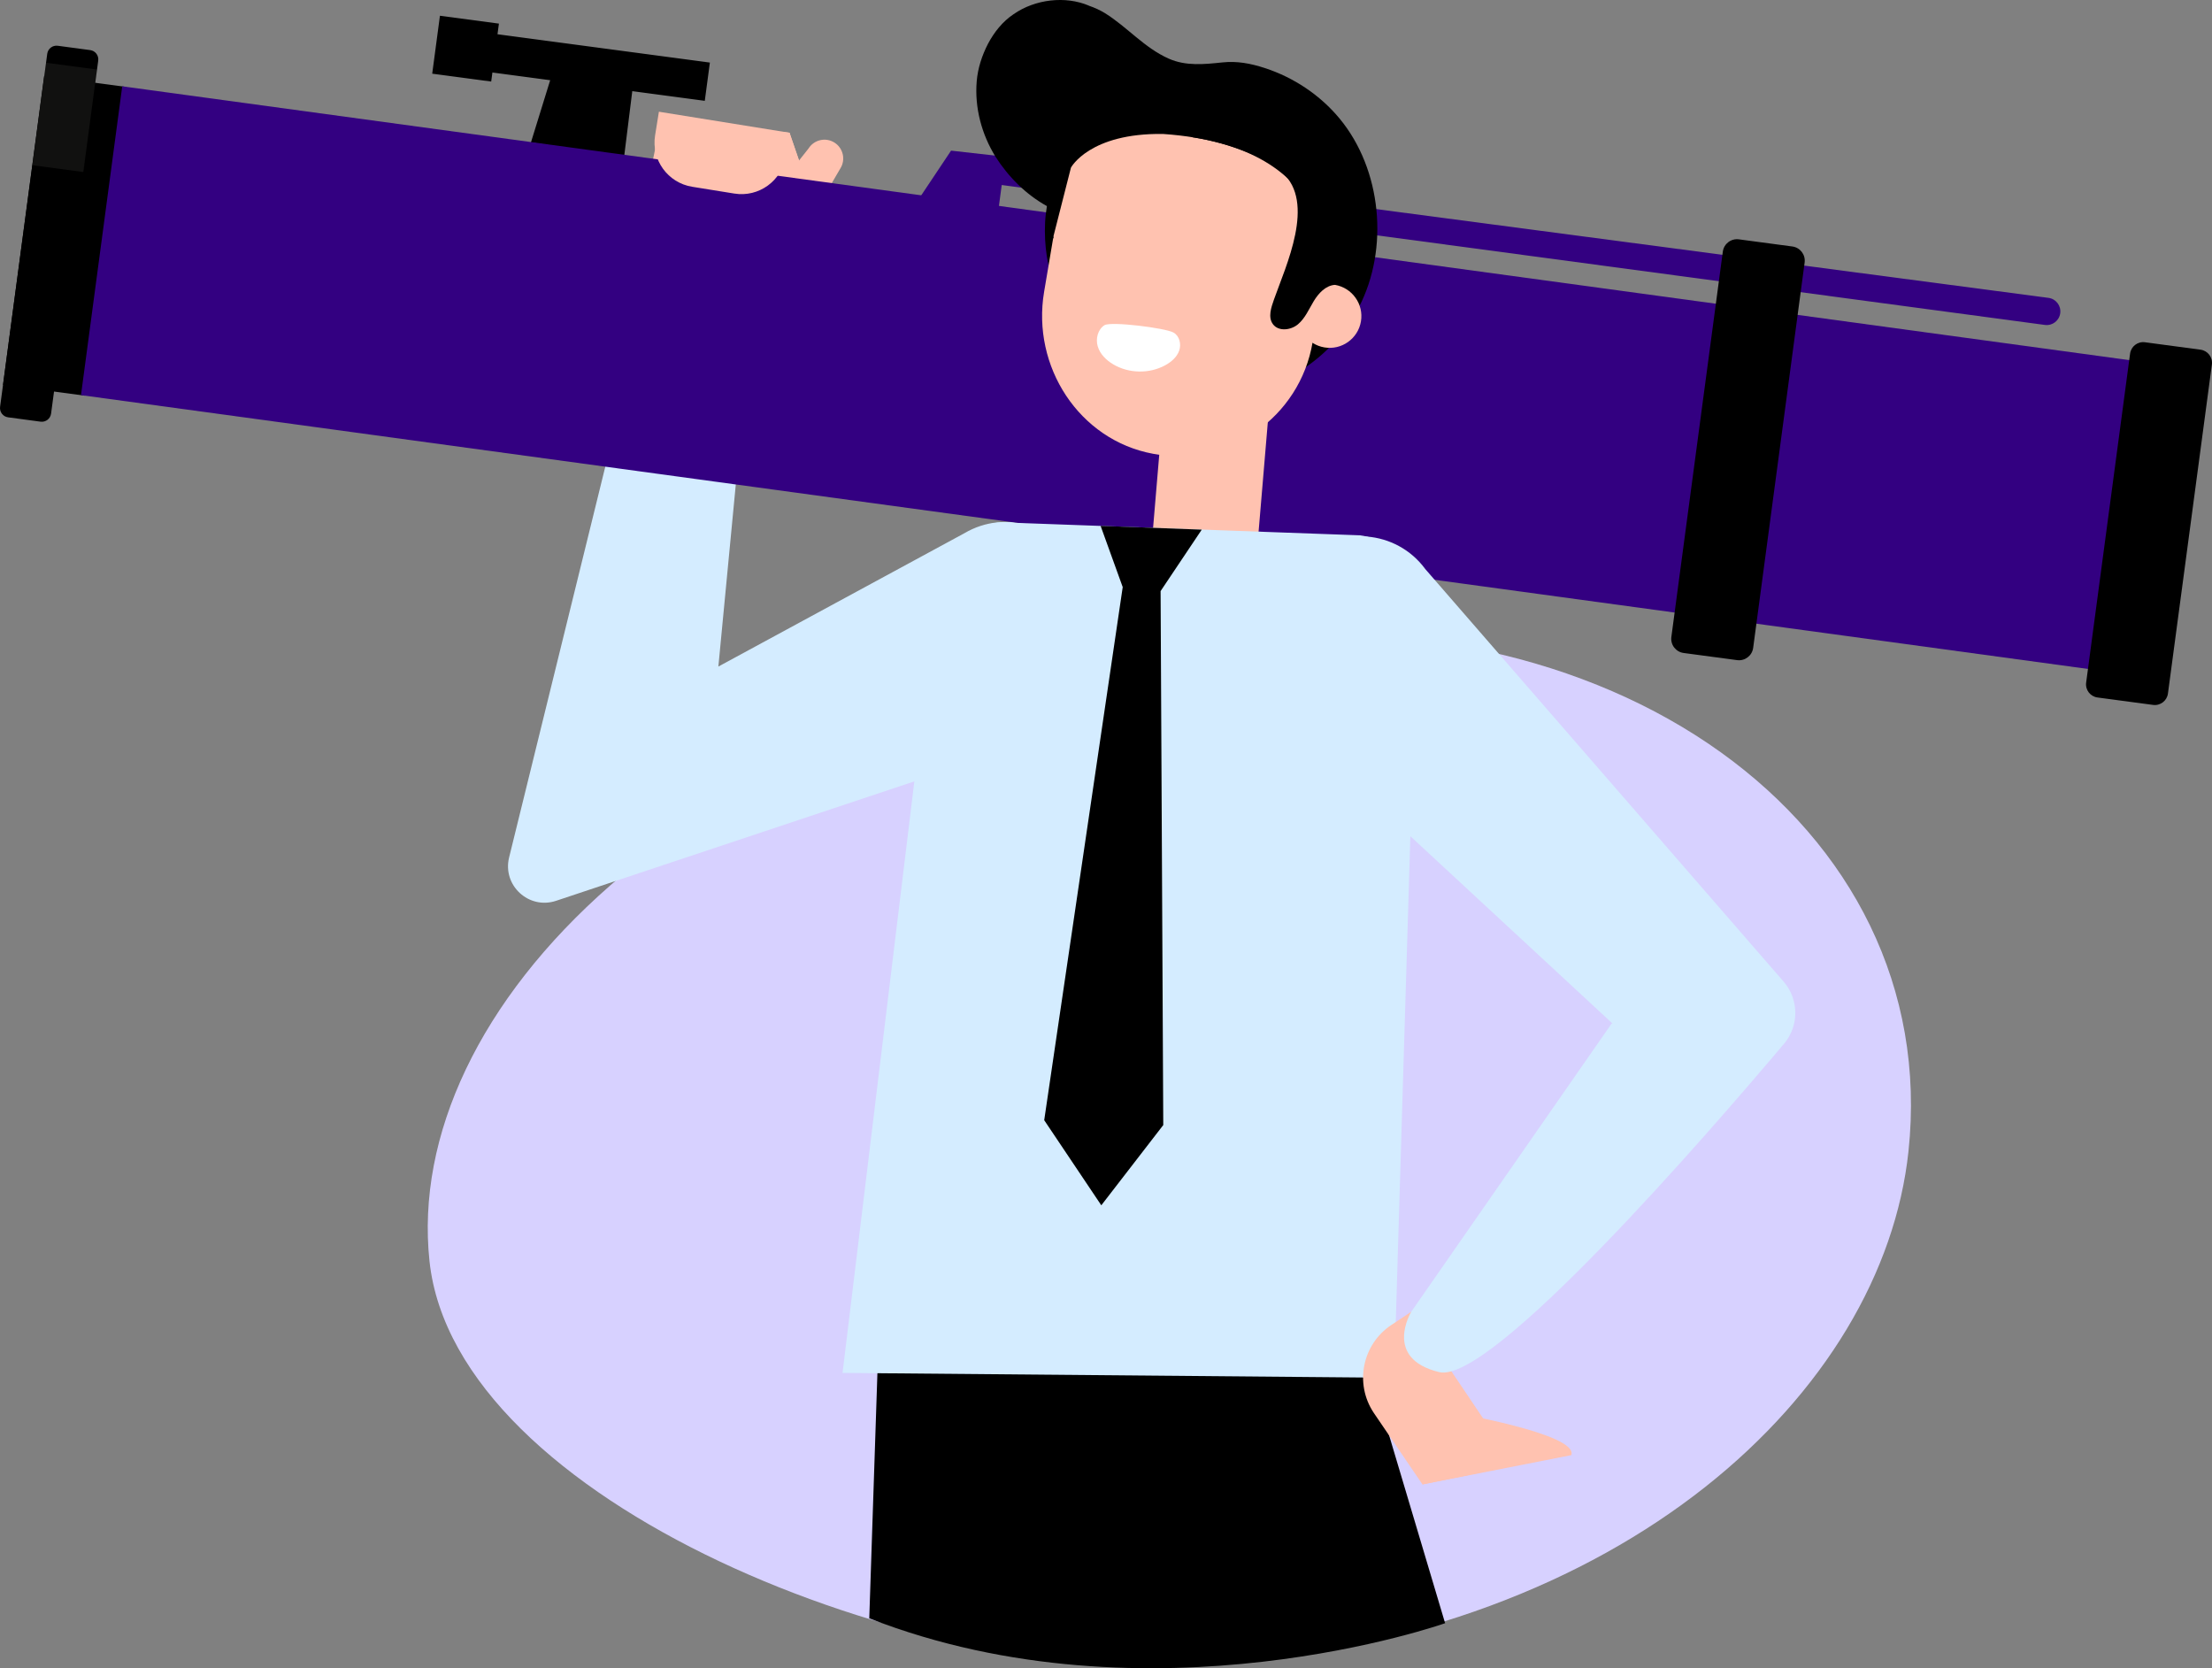 <?xml version="1.0" encoding="utf-8"?>
<!-- Generator: Adobe Illustrator 22.1.0, SVG Export Plug-In . SVG Version: 6.00 Build 0)  -->
<svg version="1.1" id="DESIGNED_BY_FREEPIK" xmlns="http://www.w3.org/2000/svg" xmlns:xlink="http://www.w3.org/1999/xlink"
	 x="0px" y="0px" viewBox="0 0 368.595 277.958" style="enable-background:new 0 0 368.595 277.958;"
	 xml:space="preserve">
<rect x="0" y="0" width="368.595" height="277.958" fill="#808080" stroke="none"/>
<g>
	<path style="fill:#D7D1FF;" d="M71.568,210.129c-4.454-41.702,42.417-90.9,127.13-103.04
		c69.8-10.003,125.106,30.365,119.319,84.748
		c-4.277,40.19-47.415,80.554-116.368,85.534
		C152.711,280.905,75.86,250.317,71.568,210.129z"/>
	<g>
		<g>
			<path d="M227.358,225.344l-81.057,0.621l-1.451,43.681
				c46.763,18.219,95.955,0.81,95.955,0.81L227.358,225.344z"/>
			<path style="fill:#D4ECFF;" d="M179.908,95.264c-3.113-7.538-12.182-10.571-19.203-6.421
				l-41,22.217l3.996-41.741l-21.38,2.515l-17.486,71.036
				c-1.145,4.65,3.285,8.737,7.828,7.222l78.166-26.057
				C178.733,122.023,183.021,102.802,179.908,95.264z"/>
			<path style="fill:#FFC2B0;" d="M132.709,38.707c-1.555,1.188-15.677,9.529-15.677,9.529
				l-10.02-12.831l2.982-14.629l21.567,1.344c0,0,3.773,10.916,3.775,10.921
				C136.232,35.632,134.634,37.236,132.709,38.707z"/>
			<path style="fill:#FFC2B0;" d="M131.561,22.119l3.254,9.571L124.867,35.696
				c-1.894,0.822-4.011,0.978-6.005,0.441c-4.387-1.181-7.238-5.409-6.687-9.919
				l0.643-5.261L131.561,22.119z"/>
			<path style="fill:#FFC2B0;" d="M126.677,34.91l8.626,1.256l4.723-8.093
				c0.922-1.462,0.485-3.394-0.977-4.315l0,0c-1.462-0.922-3.393-0.485-4.315,0.976
				L126.677,34.91z"/>
			<g>
				<line style="opacity:0.2;fill:#777470;" x1="355.235" y1="60.063" x2="353.554" y2="72.648"/>
				
					<rect x="3.881" y="13.328" transform="matrix(-0.991 -0.132 0.132 -0.991 16.218 79.646)" width="13.752" height="51.912"/>
				<g>
					<polygon points="91.761,13.097 105.392,14.918 104.001,26.095 88.471,23.736 					"/>
					
						<rect x="77.249" y="7.663" transform="matrix(-0.991 -0.132 0.132 -0.991 192.984 34.591)" width="40.787" height="6.433"/>
					
						<rect x="72.608" y="3.201" transform="matrix(-0.991 -0.132 0.132 -0.991 153.382 26.343)" width="9.917" height="9.741"/>
				</g>
				<g>
					<polygon style="fill:#330081;" points="20.368,14.381 355.235,60.063 348.362,111.518 
						13.495,65.836 					"/>
					<path style="fill:#330081;" d="M161.347,25.863l180.007,23.768
						c1.245,0.167,2.119,1.311,1.952,2.556v0
						c-0.166,1.246-1.311,2.12-2.557,1.953l-184.773-24.779L161.347,25.863z"/>
					<polygon style="fill:#330081;" points="158.481,25.099 167.55,26.121 166.276,35.663 
						152.645,33.843 					"/>
				</g>
				<path d="M289.757,39.878l8.912,1.191c1.303,0.174,2.218,1.372,2.044,2.675
					l-8.575,64.201c-0.174,1.303-1.372,2.218-2.675,2.044l-8.912-1.19
					c-1.303-0.174-2.218-1.372-2.044-2.675l8.575-64.202
					C287.256,40.619,288.454,39.704,289.757,39.878z"/>
				<path d="M357.423,57.026l9.258,1.237c1.207,0.161,2.055,1.271,1.894,2.478
					l-7.322,54.816c-0.161,1.207-1.271,2.055-2.478,1.894l-9.258-1.237
					c-1.207-0.161-2.055-1.271-1.894-2.478l7.322-54.816
					C355.106,57.713,356.216,56.865,357.423,57.026z"/>
				<path d="M9.622,7.625l5.406,0.722c0.854,0.114,1.453,0.898,1.339,1.752
					L8.511,68.918c-0.114,0.854-0.898,1.453-1.752,1.339l-5.406-0.722
					c-0.854-0.114-1.453-0.898-1.339-1.752L7.87,8.964
					C7.984,8.11,8.769,7.511,9.622,7.625z"/>
				
					<rect x="6.495" y="10.935" transform="matrix(-0.991 -0.132 0.132 -0.991 18.879 40.352)" style="opacity:0.15;fill:#777470;" width="8.573" height="17.227"/>
			</g>
			
				<rect x="192.549" y="64.25" transform="matrix(-0.996 -0.084 0.084 -0.996 394.988 182.009)" style="fill:#FFC2B0;" width="17.581" height="36.816"/>
			<path style="fill:#D4ECFF;" d="M232.303,229.563l3.797-126.377
				c1.647-6.554-2.771-13.084-9.468-13.992l-57.524-2.083
				c-6.696-0.908-12.694,4.209-12.851,10.965l-15.86,130.676L232.303,229.563z"/>
			<path style="fill:#FFC2B0;" d="M109.796,18.615l-0.636,3.947
				c-0.655,4.07,2.113,7.901,6.183,8.557l7.026,1.132
				c4.07,0.656,7.901-2.113,8.556-6.183l0.635-3.949L109.796,18.615z"/>
			<polygon points="183.4,87.624 200.254,88.249 193.395,98.488 193.84,187.456 
				183.514,200.827 174.001,186.646 187.082,97.82 			"/>
			<path d="M229.357,34.975c-0.56-5.569-2.625-10.979-6.132-15.217
				c-3.243-3.918-7.64-6.848-12.47-8.422c-2.371-0.773-4.615-1.191-7.047-0.938
				c-3.01,0.314-6.091,0.65-8.958-0.629c-4.044-1.788-6.944-5.287-10.593-7.556
				c-0.839-0.519-1.772-0.947-2.749-1.275l0.006-0.012
				c-3.863-1.629-8.896-1.088-12.529,1.446c-1.825,1.224-3.232,2.996-4.246,4.917
				c-0.995,1.92-1.699,4.043-1.885,6.248c-0.371,4.394,0.821,8.839,3.13,12.572
				c2.139,3.348,5.076,6.306,8.565,8.228c-0.143,0.902-0.258,1.815-0.303,2.749
				c-0.743,15.287,11.047,28.282,26.334,29.025
				c10.705,0.52,20.988-5.384,25.938-14.891
				C228.962,46.336,229.92,40.576,229.357,34.975z"/>
			<path style="fill:#FFC2B0;" d="M216.357,51.794c-0.486,2.878,1.453,5.605,4.331,6.091
				c2.878,0.486,5.605-1.453,6.091-4.331c0.486-2.877-1.453-5.604-4.331-6.091
				C219.57,46.977,216.843,48.916,216.357,51.794z"/>
			<path style="fill:#FFC2B0;" d="M193.806,22.32c-12.274-0.183-15.351,5.611-15.351,5.616
				l-2.897,11.368c0.001,0.148-0.005,0.294,0.004,0.446l-0.062-0.103l-1.518,8.988
				c-2.092,12.39,5.8,24.688,18.156,26.973
				c12.524,2.317,24.474-6.074,26.587-18.587l1.86-11.011
				c0.001-0.007,0.001-0.016,0.001-0.023
				C220.585,45.987,224.083,24.41,193.806,22.32z"/>
			<path style="fill:#FFFFFF;" d="M195.537,55.405c-1.397-0.768-10.448-1.889-11.492-1.222
				c-1.123,0.717-1.506,2.276-1.118,3.551c0.389,1.275,1.408,2.276,2.553,2.959
				c2.6,1.551,6.021,1.618,8.68,0.17c1.01-0.55,1.947-1.352,2.331-2.436
				C196.874,57.344,196.545,55.959,195.537,55.405z"/>
			<path d="M198.714,22.869c3.042,0.467,6.096,1.3,8.957,2.425
				c2.146,0.844,4.213,1.901,5.958,3.427c5.68,4.964,0.622,15.61-1.334,21.161
				c-0.478,1.357-1.036,2.97-0.184,4.129c0.923,1.254,2.97,1.027,4.165,0.03
				c1.195-0.998,1.819-2.499,2.621-3.834c0.802-1.335,1.997-2.641,3.551-2.744
				c0,0-0.904-25.178-0.905-25.201c-0.007-0.184-15.826-0.532-17.038-0.572
				C202.053,21.608,198.714,22.869,198.714,22.869z"/>
			<path style="fill:#FFC2B0;" d="M237.028,247.335l4.642-12.057c0,0,21.421,3.614,20.164,7.177
				L237.028,247.335z"/>
			<path style="fill:#FFC2B0;" d="M228.899,235.383l8.129,11.952l15.387-3.163l-17.246-25.615
				l-3.317,2.203C226.998,223.983,225.677,230.529,228.899,235.383z"/>
			<path style="fill:#D4ECFF;" d="M237.505,94.82c-4.833-6.57-14.365-7.334-20.183-1.619
				c-5.818,5.715-5.248,25.932,1.234,30.882l50.154,46.466l-0.17,0.01
				l-33.372,47.997c0,0-4.769,7.802,4.656,10.064
				c8.612,2.067,44.822-39.741,57.46-54.714c2.537-3.006,2.494-7.399-0.085-10.368
				L237.505,94.82z"/>
		</g>
	</g>
</g>
</svg>
